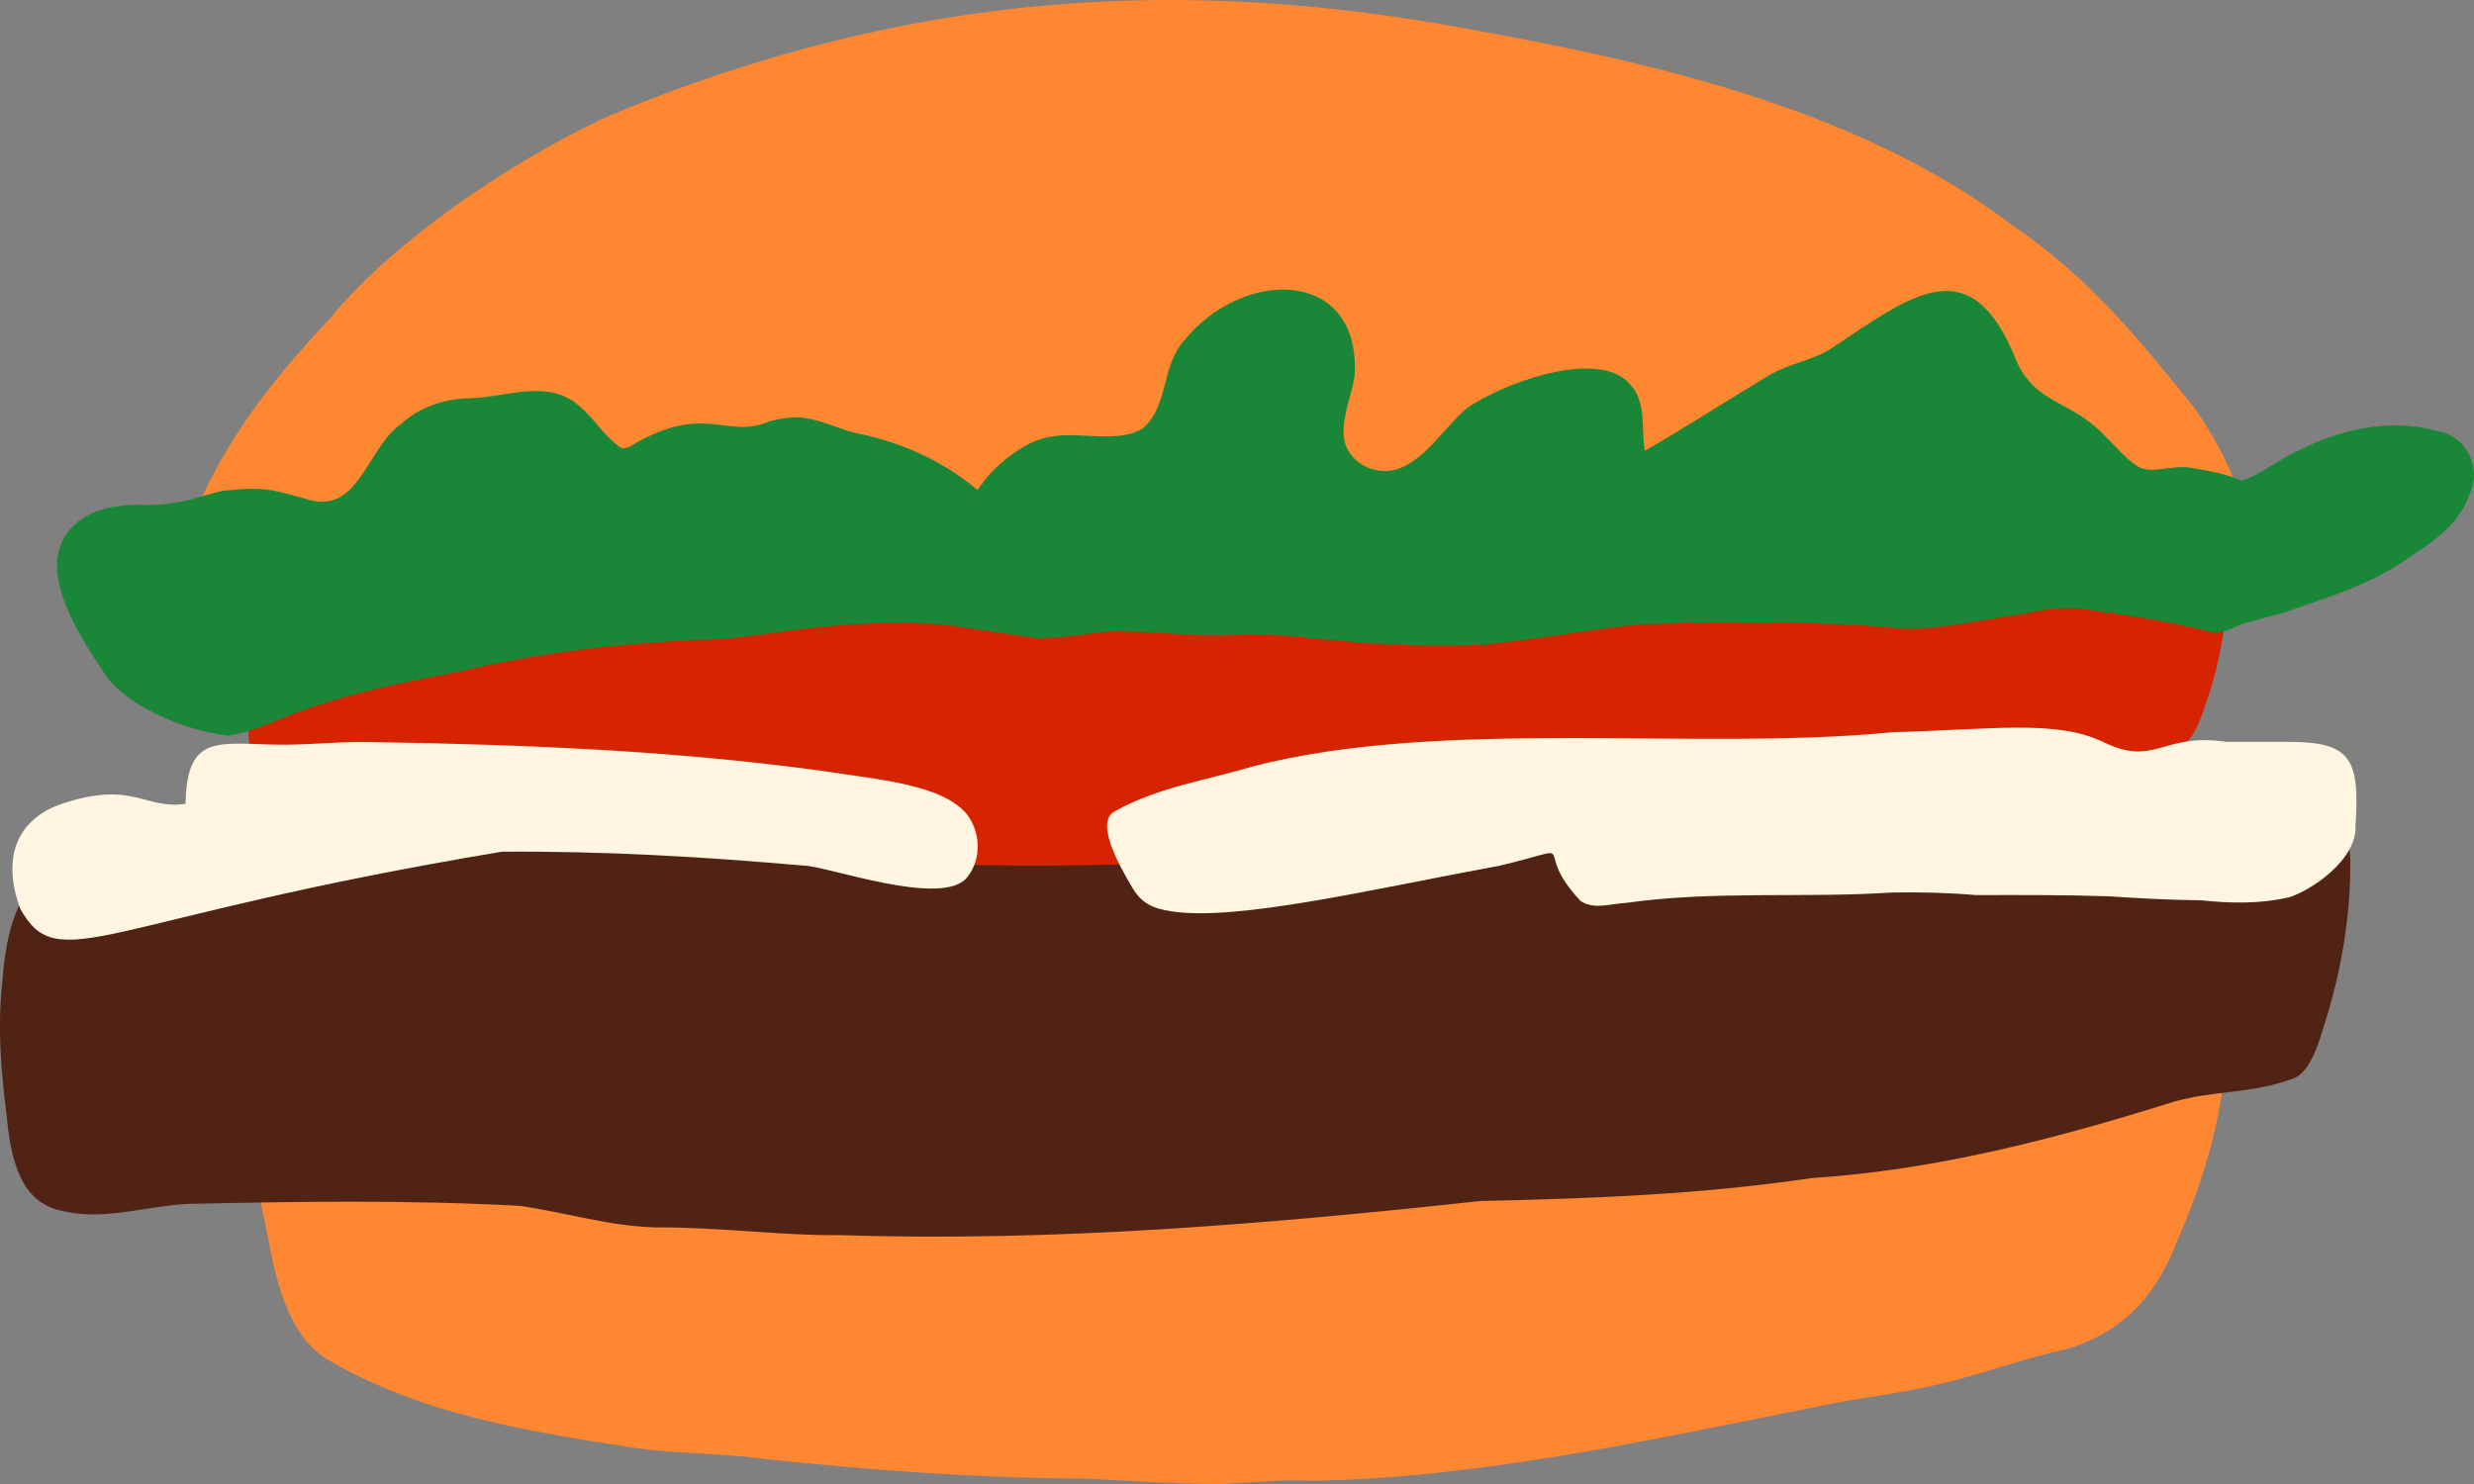 <svg width="20" height="12" viewBox="0 0 20 12" fill="none" xmlns="http://www.w3.org/2000/svg">
<rect x="0" y="0" width="20" height="12" fill="#808080" stroke="none"/>
<g clip-path="url(#clip0_2007_12371)">
<path d="M12.366 4.957C11.867 4.973 11.365 4.991 10.868 5.061C9.722 5.126 8.587 5.12 7.439 5.126C6.55 5.104 5.678 5.215 4.795 5.112C3.598 5.047 2.067 4.978 1.51 4.645C1.493 4.631 1.491 4.614 1.487 4.575C1.486 4.344 1.555 4.168 1.652 3.98C1.901 3.454 2.256 3.01 2.655 2.59C3.268 1.84 4.348 1.193 4.944 0.928C7.391 -0.088 9.625 -0.194 11.93 0.246C13.522 0.532 15.091 0.931 16.257 1.814C16.861 2.222 17.258 2.705 17.663 3.203C17.87 3.444 18.247 4.105 18.065 4.268C17.855 4.413 17.581 4.429 17.333 4.474C16.797 4.546 16.271 4.558 15.732 4.608C14.613 4.77 13.491 4.924 12.366 4.957" fill="#FF8732"/>
<path d="M2.921 8.523C3.302 8.516 3.684 8.581 4.07 8.62C4.685 8.668 5.302 8.746 5.921 8.822C6.56 8.853 7.198 8.862 7.839 8.852C8.255 8.856 8.66 8.794 9.078 8.772C10.115 8.732 11.126 8.71 12.158 8.661C13.706 8.623 15.256 8.629 16.78 8.262C17.311 8.139 17.706 7.962 17.912 8.007C18.033 8.154 17.998 8.538 17.986 8.671C17.927 9.165 17.787 9.614 17.597 10.041C17.408 10.543 17.095 10.79 16.717 10.906C16.37 10.98 16.038 11.108 15.69 11.189C15.348 11.274 15.003 11.303 14.656 11.381C13.317 11.647 11.979 11.947 10.618 11.974C10.366 11.961 10.128 11.988 9.873 12C9.504 12 9.153 11.975 8.784 11.956C7.908 11.953 7.046 11.889 6.175 11.797C5.829 11.749 5.494 11.757 5.149 11.711C4.292 11.576 3.43 11.452 2.64 10.989C2.326 10.791 2.228 10.351 2.157 9.959C2.071 9.562 2.007 9.187 2 8.779C2.033 8.474 2.802 8.538 2.921 8.524" fill="#FF8732"/>
<path d="M19 6.937C19.006 7.397 18.926 7.855 18.797 8.264C18.734 8.475 18.664 8.688 18.524 8.726C18.205 8.844 17.892 8.817 17.569 8.91C16.597 9.216 15.636 9.462 14.648 9.526C13.75 9.659 12.864 9.692 11.964 9.712C10.248 9.898 8.524 10.043 6.803 9.988C6.298 9.992 5.81 9.922 5.306 9.925C4.937 9.918 4.572 9.804 4.204 9.751C3.307 9.702 2.416 9.715 1.522 9.735C1.185 9.751 0.854 9.869 0.529 9.797C0.224 9.747 0.098 9.497 0.056 9.042C0.009 8.674 -0.023 8.305 0.02 7.927C0.085 7.029 0.462 6.979 0.84 6.826C1.509 6.634 2.179 6.63 2.856 6.59C3.853 6.539 4.835 6.498 5.831 6.476C6.293 6.457 6.743 6.513 7.205 6.447C7.86 6.416 8.494 6.314 9.145 6.258C9.474 6.252 9.803 6.235 10.135 6.181C10.689 6.188 11.216 6.125 11.763 6.099C12.718 6.03 13.671 6.165 14.627 6.073C15.364 6.022 16.095 6.071 16.829 6.069C18.283 5.993 18.901 5.766 19 6.937Z" fill="#502314"/>
<path d="M18 4.703C18.005 5.048 17.938 5.392 17.829 5.698C17.776 5.856 17.717 6.016 17.599 6.045C17.33 6.133 17.067 6.113 16.795 6.182C15.977 6.412 15.167 6.596 14.335 6.645C13.579 6.744 12.833 6.769 12.075 6.784C10.63 6.924 9.178 7.032 7.729 6.991C7.304 6.994 6.893 6.942 6.469 6.944C6.158 6.939 5.85 6.853 5.54 6.813C4.785 6.776 4.035 6.786 3.281 6.801C2.998 6.813 2.719 6.901 2.445 6.848C2.188 6.81 2.083 6.623 2.047 6.281C2.008 6.005 1.981 5.729 2.017 5.445C2.072 4.771 2.389 4.734 2.707 4.619C3.271 4.476 3.835 4.473 4.405 4.442C5.244 4.404 6.071 4.373 6.91 4.357C7.299 4.343 7.679 4.385 8.067 4.335C8.619 4.312 9.153 4.236 9.701 4.193C9.978 4.189 10.255 4.176 10.534 4.136C11.001 4.141 11.445 4.094 11.905 4.074C12.71 4.023 13.512 4.124 14.318 4.055C14.938 4.016 15.554 4.053 16.172 4.052C17.396 3.995 17.916 3.824 18 4.703Z" fill="#D62300"/>
<path d="M13.299 3.644C13.642 3.446 13.981 3.226 14.322 3.022C14.473 2.941 14.642 2.914 14.791 2.826C15.46 2.382 15.928 1.996 16.298 2.91C16.425 3.22 16.689 3.25 16.887 3.41C17.039 3.518 17.139 3.685 17.298 3.781C17.366 3.808 17.42 3.799 17.496 3.79C17.569 3.782 17.626 3.771 17.704 3.781C17.848 3.806 17.982 3.827 18.119 3.886C18.29 3.838 18.432 3.701 18.601 3.634C18.941 3.462 19.344 3.381 19.717 3.489C19.942 3.531 20.062 3.786 19.967 3.991C19.884 4.226 19.698 4.364 19.498 4.491C19.2 4.713 18.859 4.817 18.514 4.936C18.383 4.982 18.268 5.003 18.136 5.043C18.053 5.069 17.993 5.118 17.901 5.117C17.589 5.039 17.291 4.987 16.971 4.945C16.758 4.899 16.569 4.916 16.362 4.964C15.929 5.027 15.548 5.113 15.307 5.076C14.614 5.017 13.941 5.031 13.251 5.048C12.806 5.097 12.382 5.18 11.935 5.216C10.858 5.25 10.396 5.086 9.932 5.138C9.629 5.146 9.343 5.106 9.038 5.105C8.719 5.109 8.395 5.24 8.102 5.075C7.766 4.878 7.687 4.425 7.833 4.084C7.938 3.864 8.136 3.671 8.362 3.569C8.655 3.445 8.979 3.609 9.234 3.467C9.444 3.294 9.388 2.974 9.561 2.767C10.05 2.15 11.011 2.172 10.95 3.044C10.924 3.205 10.853 3.354 10.862 3.518C10.87 3.657 10.981 3.771 11.117 3.799C11.466 3.887 11.705 3.367 11.92 3.261C12.257 3.056 12.946 2.833 13.179 3.109C13.314 3.258 13.265 3.464 13.297 3.644" fill="#198737"/>
<path d="M7.641 5.052C7 5 6.46 5.09 5.871 5.167C5.125 5.185 4.402 5.266 3.679 5.438C2.296 5.69 2.272 5.878 1.844 5.949C1.449 5.899 1.007 5.692 0.848 5.451C0.614 5.105 0.24 4.527 0.634 4.216C0.77 4.111 0.933 4.087 1.101 4.081C1.498 4.105 1.707 3.962 1.866 3.963C2.175 3.93 2.274 3.983 2.473 4.034C2.897 4.178 2.964 3.626 3.237 3.432C3.386 3.296 3.577 3.227 3.782 3.221C4.092 3.216 4.433 3.054 4.691 3.29C4.801 3.381 4.876 3.515 4.994 3.602C5.043 3.656 5.104 3.601 5.163 3.569C5.72 3.266 5.884 3.557 6.223 3.405C6.306 3.386 6.365 3.375 6.45 3.374C6.646 3.385 6.799 3.487 6.992 3.517C7.927 3.731 8.537 4.468 8.422 5.167" fill="#198737"/>
<path d="M19.042 6.675C19.058 6.956 18.671 7.208 18.5 7.257C18.266 7.31 18.034 7.305 17.793 7.28C17.542 7.277 17.304 7.265 17.051 7.248C16.7 7.236 16.332 7.237 15.976 7.238C15.757 7.219 15.525 7.213 15.298 7.217C14.582 7.264 13.859 7.2 13.146 7.301C13.023 7.306 12.889 7.359 12.778 7.286C12.357 6.84 12.827 6.832 12.129 6.999C11.073 7.194 10.008 7.449 9.474 7.37C9.316 7.347 9.225 7.301 9.153 7.176C9.036 6.98 8.849 6.639 9.016 6.558C9.361 6.365 9.749 6.311 10.125 6.198C11.667 5.799 13.715 6.077 15.298 5.921C16.119 5.898 16.625 5.819 17 5.999C17.427 6.207 17.473 5.921 18 5.999C18 5.999 18 5.999 18.5 5.999C19 5.999 19.079 6.13 19.042 6.675Z" fill="#FFF5E1"/>
<path d="M3.017 6.001C4.228 6.02 5.436 6.068 6.643 6.233C7.094 6.304 7.608 6.34 7.813 6.58C7.927 6.723 7.937 6.944 7.823 7.088C7.637 7.351 6.665 6.996 6.5 7C5.695 6.928 4.874 6.881 4.058 6.887C0.804 7.429 0.475 7.909 0.163 7.347C0.001 6.901 0.166 6.612 0.5 6.5C1.073 6.307 1.17 6.549 1.5 6.5C1.51 5.914 1.777 6.02 2.294 6.022C2.538 6.021 2.77 5.994 3.017 6.001Z" fill="#FFF5E1"/>
</g>
<defs>
<clipPath id="clip0_2007_12371">
<rect width="20" height="12" fill="white"/>
</clipPath>
</defs>
</svg>
